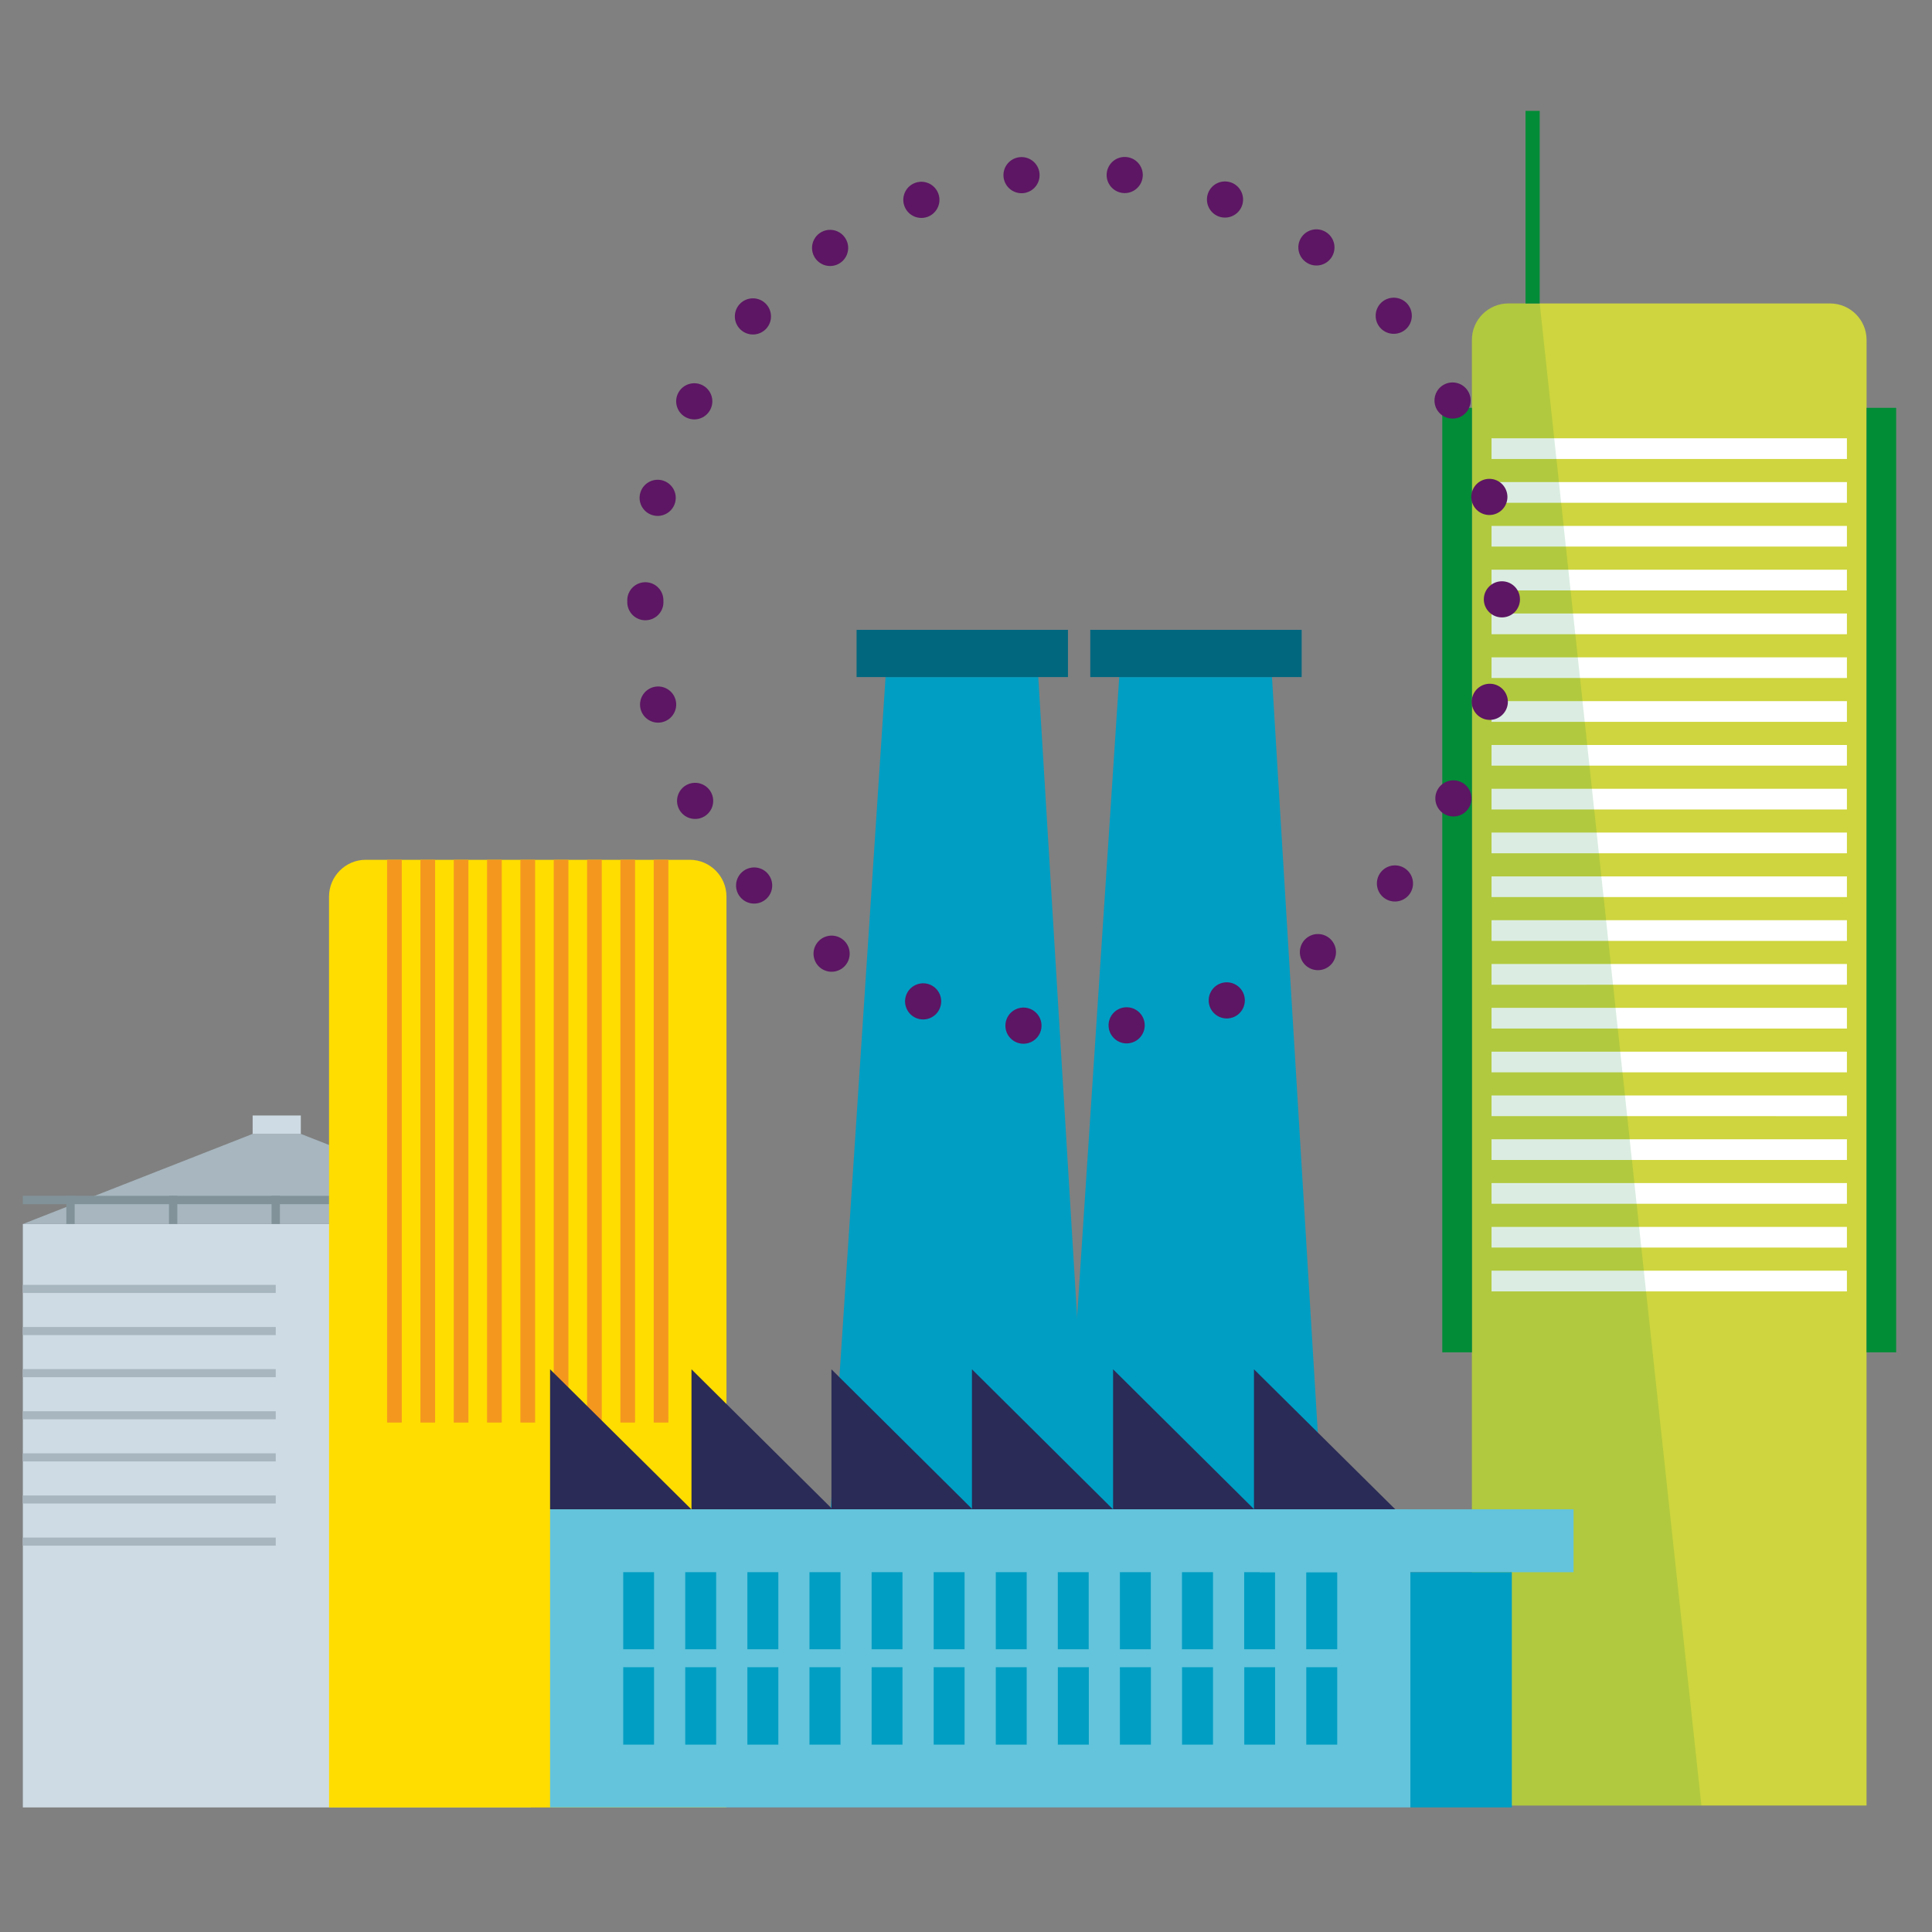 <svg xmlns="http://www.w3.org/2000/svg" width="1000" height="1000"><rect width="100%" height="100%" fill="#808080" stroke="none"/><switch><g><path d="M966.134 175.905c0-10.36-8.493-18.833-18.85-18.833H780.709c-10.37 0-18.845 8.473-18.845 18.833v758.628h204.252v-707.87h.018v-50.758z" fill="#ced53e"/><path fill="#008d36" d="M746.537 211.09h15.327v488.873h-15.327zM966.129 211.09h15.314v488.873h-15.314z"/><path fill="#fff" d="M772.014 226.858h183.952v10.709H772.014zM772.014 249.523h183.952v10.717H772.014zM772.014 272.202h183.952v10.715H772.014zM772.014 294.881h183.952v10.709H772.014zM772.014 317.559h183.952v10.704H772.014zM772.014 340.242h183.952v10.7H772.014zM772.014 362.905h183.952v10.717H772.014zM772.014 385.602h183.952v10.703H772.014zM772.014 408.263h183.952v10.718H772.014zM772.014 430.937h183.952v10.718H772.014zM772.014 453.622h183.952v10.703H772.014zM772.014 476.304h183.952v10.715H772.014zM772.014 498.972h183.952v10.721H772.014zM772.014 521.654h183.952v10.715H772.014zM772.014 544.334h183.952v10.711H772.014zM772.014 567.004h183.952v10.715H772.014zM772.014 589.686h183.952v10.717H772.014zM772.014 612.355h183.952v10.715H772.014zM772.014 635.037h183.952v10.709H772.014zM772.014 657.705h183.952v10.715H772.014z"/><path fill="#008d36" d="M789.607 57.411h7.329v99.656h-7.329z"/><g opacity=".15"><path d="M796.941 157.067V57.411h-7.334v99.656h-8.898c-10.37 0-18.845 8.475-18.845 18.833v35.186h-15.34v488.876h15.34v234.57h118.778l-83.701-777.465z" fill="#0c893a"/><path fill="none" d="M746.537 57.411h134.105v877.122H746.537z"/></g><path fill="#009ec3" d="M579.311 350.455h79.061l30.932 509.992H545.725z"/><path fill="#00677f" d="M564.322 325.996h109.416v24.458H564.322z"/><path fill="#009ec3" d="M458.367 350.455h79.038l30.943 509.992H424.752z"/><path fill="#00677f" d="M443.366 325.996h109.403v24.458H443.366z"/><path fill="#cedbe4" d="M11.826 633.555h262.946V935.52H11.826z"/><path fill="#a7b6bf" d="M155.703 586.902h-24.94L11.83 633.555h262.801z"/><path fill="#cedbe4" d="M130.765 577.371h24.938v9.537h-24.938z"/><path fill="#819399" d="M11.826 618.961h262.805v4.314H11.826z"/><path fill="#819399" d="M34.332 618.961h4.32v14.594h-4.32zM91.769 633.555v-14.594h-4.307l-.005 14.594zM144.886 633.555v-14.594h-4.318l-.006 14.594zM193.677 618.961h4.326v14.594h-4.326zM251.119 633.555v-14.594h-4.313l-.015 14.594z"/><path fill="#a7b6bf" d="M11.826 665.045h130.902v4.188H11.826zM11.826 686.852h130.902v4.178H11.826zM11.826 708.639h130.902v4.178H11.826zM11.826 730.449h130.902v4.174H11.826zM11.826 752.23h130.902v4.195H11.826zM11.826 774.041h130.902v4.182H11.826zM11.826 795.842h130.902v4.188H11.826z"/><path d="M376.023 464.061c0-10.475-8.54-19.032-18.971-19.032H189.28c-10.44 0-18.967 8.558-18.967 19.032v471.482h205.71V464.061z" fill="#fd0"/><path fill="#f4971f" d="M338.363 445.029h7.583v291.282h-7.583zM269.353 445.029h7.619v291.282h-7.619zM286.621 445.029h7.59v291.282h-7.59zM303.874 445.029h7.596v291.282h-7.596zM321.117 445.029h7.59v291.282h-7.59zM200.357 445.029h7.604v291.282h-7.604zM217.616 445.029h7.596v291.282h-7.596zM234.864 445.029h7.588v291.282h-7.588zM252.105 445.029h7.603v291.282h-7.603z"/><path fill="#63c4dc" d="M284.721 781.211h445.292v154.291H284.721z"/><path fill="#009ec3" d="M322.583 813.76h15.945v39.9h-15.945zM354.675 813.76h16.007v39.9h-16.007zM386.846 813.76h16.023v39.9h-16.023zM418.979 813.76h16.059v39.9h-16.059zM451.156 813.76h15.959v39.9h-15.959zM483.275 813.76h15.991v39.9h-15.991zM515.418 813.76h15.996v39.9h-15.996zM547.521 813.76h15.992v39.9h-15.992zM579.656 813.76h15.992v39.9h-15.992zM611.787 813.76h16.062v39.9h-16.062zM643.993 813.76h15.958v39.9h-15.958zM676.109 813.76h16.035v39.9h-16.035zM322.583 862.959h15.945v40.061h-15.945zM354.675 862.959h16.007v40.061h-16.007zM386.846 862.959h16.023v40.061h-16.023zM418.979 862.959h16.059v40.061h-16.059zM451.156 862.959h15.959v40.061h-15.959zM483.275 862.959h15.991v40.061h-15.991zM515.418 862.959h15.996v40.061h-15.996zM547.541 862.959h16.036v40.061h-16.036zM579.656 862.959h16.042v40.061h-16.042zM611.825 862.959h16.023v40.061h-16.023zM644.039 862.959h15.943v40.061h-15.943zM676.135 862.959h16.01v40.061h-16.01z"/><path fill="#2a2b56" d="M649.054 708.746l73.127 72.465h-73.127z"/><path fill="#2a2b56" d="M576.125 708.746l73.025 72.465h-73.025zM503.084 708.746l72.991 72.465h-72.991z"/><path fill="#2a2b56" d="M430.347 708.746l72.99 72.465h-72.99z"/><path fill="#2a2b56" d="M357.916 708.746l73.015 72.465h-73.015zM284.717 708.746l73.114 72.465h-73.114z"/><path fill="#63c4dc" d="M652.022 781.211h162.444v32.562H652.022z"/><path fill="#009ec3" d="M730.013 813.773h52.51v121.729h-52.51z"/><path d="M528.655 540.17c-5.133-.6-8.788-5.238-8.188-10.369.597-5.131 5.237-8.809 10.369-8.213 5.108.604 8.787 5.242 8.189 10.373a9.357 9.357 0 0 1-9.28 8.271 9.3 9.3 0 0 1-1.09-.062zm45.22-8.316a9.31 9.31 0 0 1 8.124-10.414 9.344 9.344 0 0 1 10.434 8.125c.62 5.111-3.015 9.793-8.145 10.412-.386.045-.771.086-1.156.086-4.638-.001-8.682-3.485-9.257-8.209zm-99.356-4.792c-4.811-1.816-7.27-7.205-5.454-12.037 1.819-4.832 7.208-7.268 12.04-5.473 4.832 1.816 7.27 7.203 5.452 12.035-1.39 3.766-4.961 6.074-8.747 6.074a9.41 9.41 0 0 1-3.291-.599zm151.717-5.919c-1.839-4.832.577-10.221 5.387-12.082 4.832-1.838 10.242.576 12.081 5.387 1.839 4.83-.577 10.244-5.388 12.082a9.646 9.646 0 0 1-3.336.619 9.378 9.378 0 0 1-8.744-6.006zm-201.085-19.798c-4.256-2.932-5.345-8.749-2.418-13 2.932-4.255 8.744-5.345 13-2.419 4.254 2.91 5.324 8.724 2.417 12.979a9.333 9.333 0 0 1-7.719 4.064 9.47 9.47 0 0 1-5.28-1.624zm249.32-3.188c-2.93-4.234-1.881-10.073 2.353-13.02 4.233-2.953 10.048-1.904 13 2.352 2.95 4.234 1.903 10.046-2.332 12.999a9.274 9.274 0 0 1-5.321 1.667 9.399 9.399 0 0 1-7.7-3.998zm-291.099-33.59c-3.441-3.848-3.12-9.75.749-13.192 3.848-3.442 9.75-3.121 13.192.728v.022c3.444 3.847 3.1 9.75-.75 13.191a9.323 9.323 0 0 1-6.22 2.373 9.286 9.286 0 0 1-6.971-3.122zm332.472-.277c-3.871-3.422-4.233-9.322-.835-13.191 3.422-3.871 9.323-4.256 13.191-.834 3.87 3.421 4.256 9.321.836 13.19a9.347 9.347 0 0 1-7.015 3.166 9.319 9.319 0 0 1-6.177-2.331zm-364.306-45.371c-2.417-4.554-.684-10.22 3.867-12.636 4.577-2.416 10.223-.685 12.637 3.869 2.438 4.555.705 10.222-3.869 12.636a9.164 9.164 0 0 1-4.362 1.09 9.346 9.346 0 0 1-8.273-4.959zm396.419 2.629c-4.576-2.393-6.351-8.06-3.955-12.635 2.395-4.576 8.039-6.328 12.613-3.935 4.577 2.374 6.353 8.041 3.957 12.615-1.669 3.186-4.92 5.003-8.295 5.003a9.49 9.49 0 0 1-4.32-1.048zm-416.391-54.605a9.366 9.366 0 0 1 6.801-11.333c5.022-1.26 10.088 1.797 11.352 6.8 1.239 5.003-1.798 10.091-6.801 11.332-.768.192-1.537.3-2.285.3a9.368 9.368 0 0 1-9.067-7.099zm437.343 5.409c-5.023-1.239-8.104-6.285-6.884-11.311 1.239-5.003 6.287-8.082 11.311-6.864 5.003 1.218 8.082 6.265 6.863 11.29a9.37 9.37 0 0 1-9.087 7.142 9.85 9.85 0 0 1-2.203-.257zm-444.226-60.635c0-.15 0-.322.021-.471-.021-.192-.021-.364-.021-.535a9.339 9.339 0 0 1 9.341-9.344 9.327 9.327 0 0 1 9.347 9.344V311.652h.02c.022 5.152-4.146 9.364-9.322 9.386h-.044c-5.13.001-9.321-4.169-9.342-9.321zm443.35-1.476c-.021-5.152 4.17-9.365 9.322-9.365 5.174-.021 9.365 4.17 9.365 9.322a9.313 9.313 0 0 1-9.322 9.366h-.021c-5.153-.001-9.322-4.17-9.344-9.323zm-429.859-43.489c-5.004-1.218-8.083-6.286-6.843-11.289 1.219-5.024 6.287-8.083 11.312-6.863 5.003 1.239 8.081 6.286 6.84 11.311-1.047 4.254-4.874 7.119-9.065 7.119a8.928 8.928 0 0 1-2.244-.278zm423.638-7.291c-1.24-5.003 1.816-10.09 6.82-11.331a9.353 9.353 0 0 1 11.331 6.842c1.239 5.003-1.816 10.07-6.819 11.311a9.302 9.302 0 0 1-2.269.277c-4.188 0-8.016-2.844-9.063-7.099zM355 215.996c-4.575-2.396-6.329-8.04-3.934-12.616a9.37 9.37 0 0 1 12.636-3.934c4.574 2.416 6.328 8.061 3.914 12.636a9.373 9.373 0 0 1-8.275 5.003 9.684 9.684 0 0 1-4.341-1.089zm388.574-4.32c-2.395-4.555-.664-10.221 3.913-12.637 4.554-2.395 10.22-.663 12.613 3.913h.022c2.395 4.554.662 10.219-3.912 12.635a9.387 9.387 0 0 1-4.362 1.069 9.372 9.372 0 0 1-8.274-4.98zm-360.052-40.902c-3.87-3.419-4.232-9.322-.812-13.192 3.421-3.87 9.344-4.233 13.214-.792 3.846 3.422 4.212 9.323.789 13.193a9.365 9.365 0 0 1-7.012 3.143 9.24 9.24 0 0 1-6.179-2.352zm330.889-1.111c-3.422-3.87-3.079-9.771.77-13.213 3.87-3.421 9.771-3.079 13.212.77 3.422 3.87 3.08 9.771-.769 13.213a9.386 9.386 0 0 1-6.223 2.353 9.365 9.365 0 0 1-6.99-3.123zm-292.425-36.006c-2.95-4.254-1.882-10.07 2.351-13.021 4.256-2.929 10.073-1.881 13 2.373 2.951 4.233 1.883 10.07-2.352 13a9.264 9.264 0 0 1-5.324 1.667 9.345 9.345 0 0 1-7.675-4.019zm254.089 2.095c-4.257-2.929-5.324-8.744-2.396-13a9.318 9.318 0 0 1 12.999-2.373c4.256 2.929 5.324 8.744 2.396 13a9.327 9.327 0 0 1-7.696 4.041 9.19 9.19 0 0 1-5.303-1.668zM468.168 106.76c-1.837-4.811.577-10.219 5.409-12.058 4.834-1.839 10.221.598 12.059 5.43 1.839 4.811-.598 10.221-5.408 12.059a9.565 9.565 0 0 1-3.336.599c-3.763 0-7.314-2.289-8.724-6.03zm162.579 5.26c-4.812-1.838-7.248-7.226-5.432-12.058 1.819-4.833 7.206-7.248 12.039-5.43h.021c4.811 1.817 7.247 7.226 5.431 12.037-1.411 3.741-4.981 6.051-8.744 6.051a9.483 9.483 0 0 1-3.315-.6zM519.46 91.773c-.617-5.131 3.036-9.772 8.169-10.391 5.108-.62 9.771 3.014 10.391 8.146a9.353 9.353 0 0 1-8.146 10.413c-.384.042-.749.065-1.135.065-4.66-.001-8.702-3.487-9.279-8.233zm61.6 8.103c-5.132-.62-8.81-5.259-8.189-10.392.621-5.131 5.261-8.788 10.39-8.167 5.133.599 8.789 5.259 8.169 10.37-.557 4.746-4.599 8.252-9.259 8.252a9.392 9.392 0 0 1-1.111-.063z" fill="#5c1663"/></g></switch></svg>
